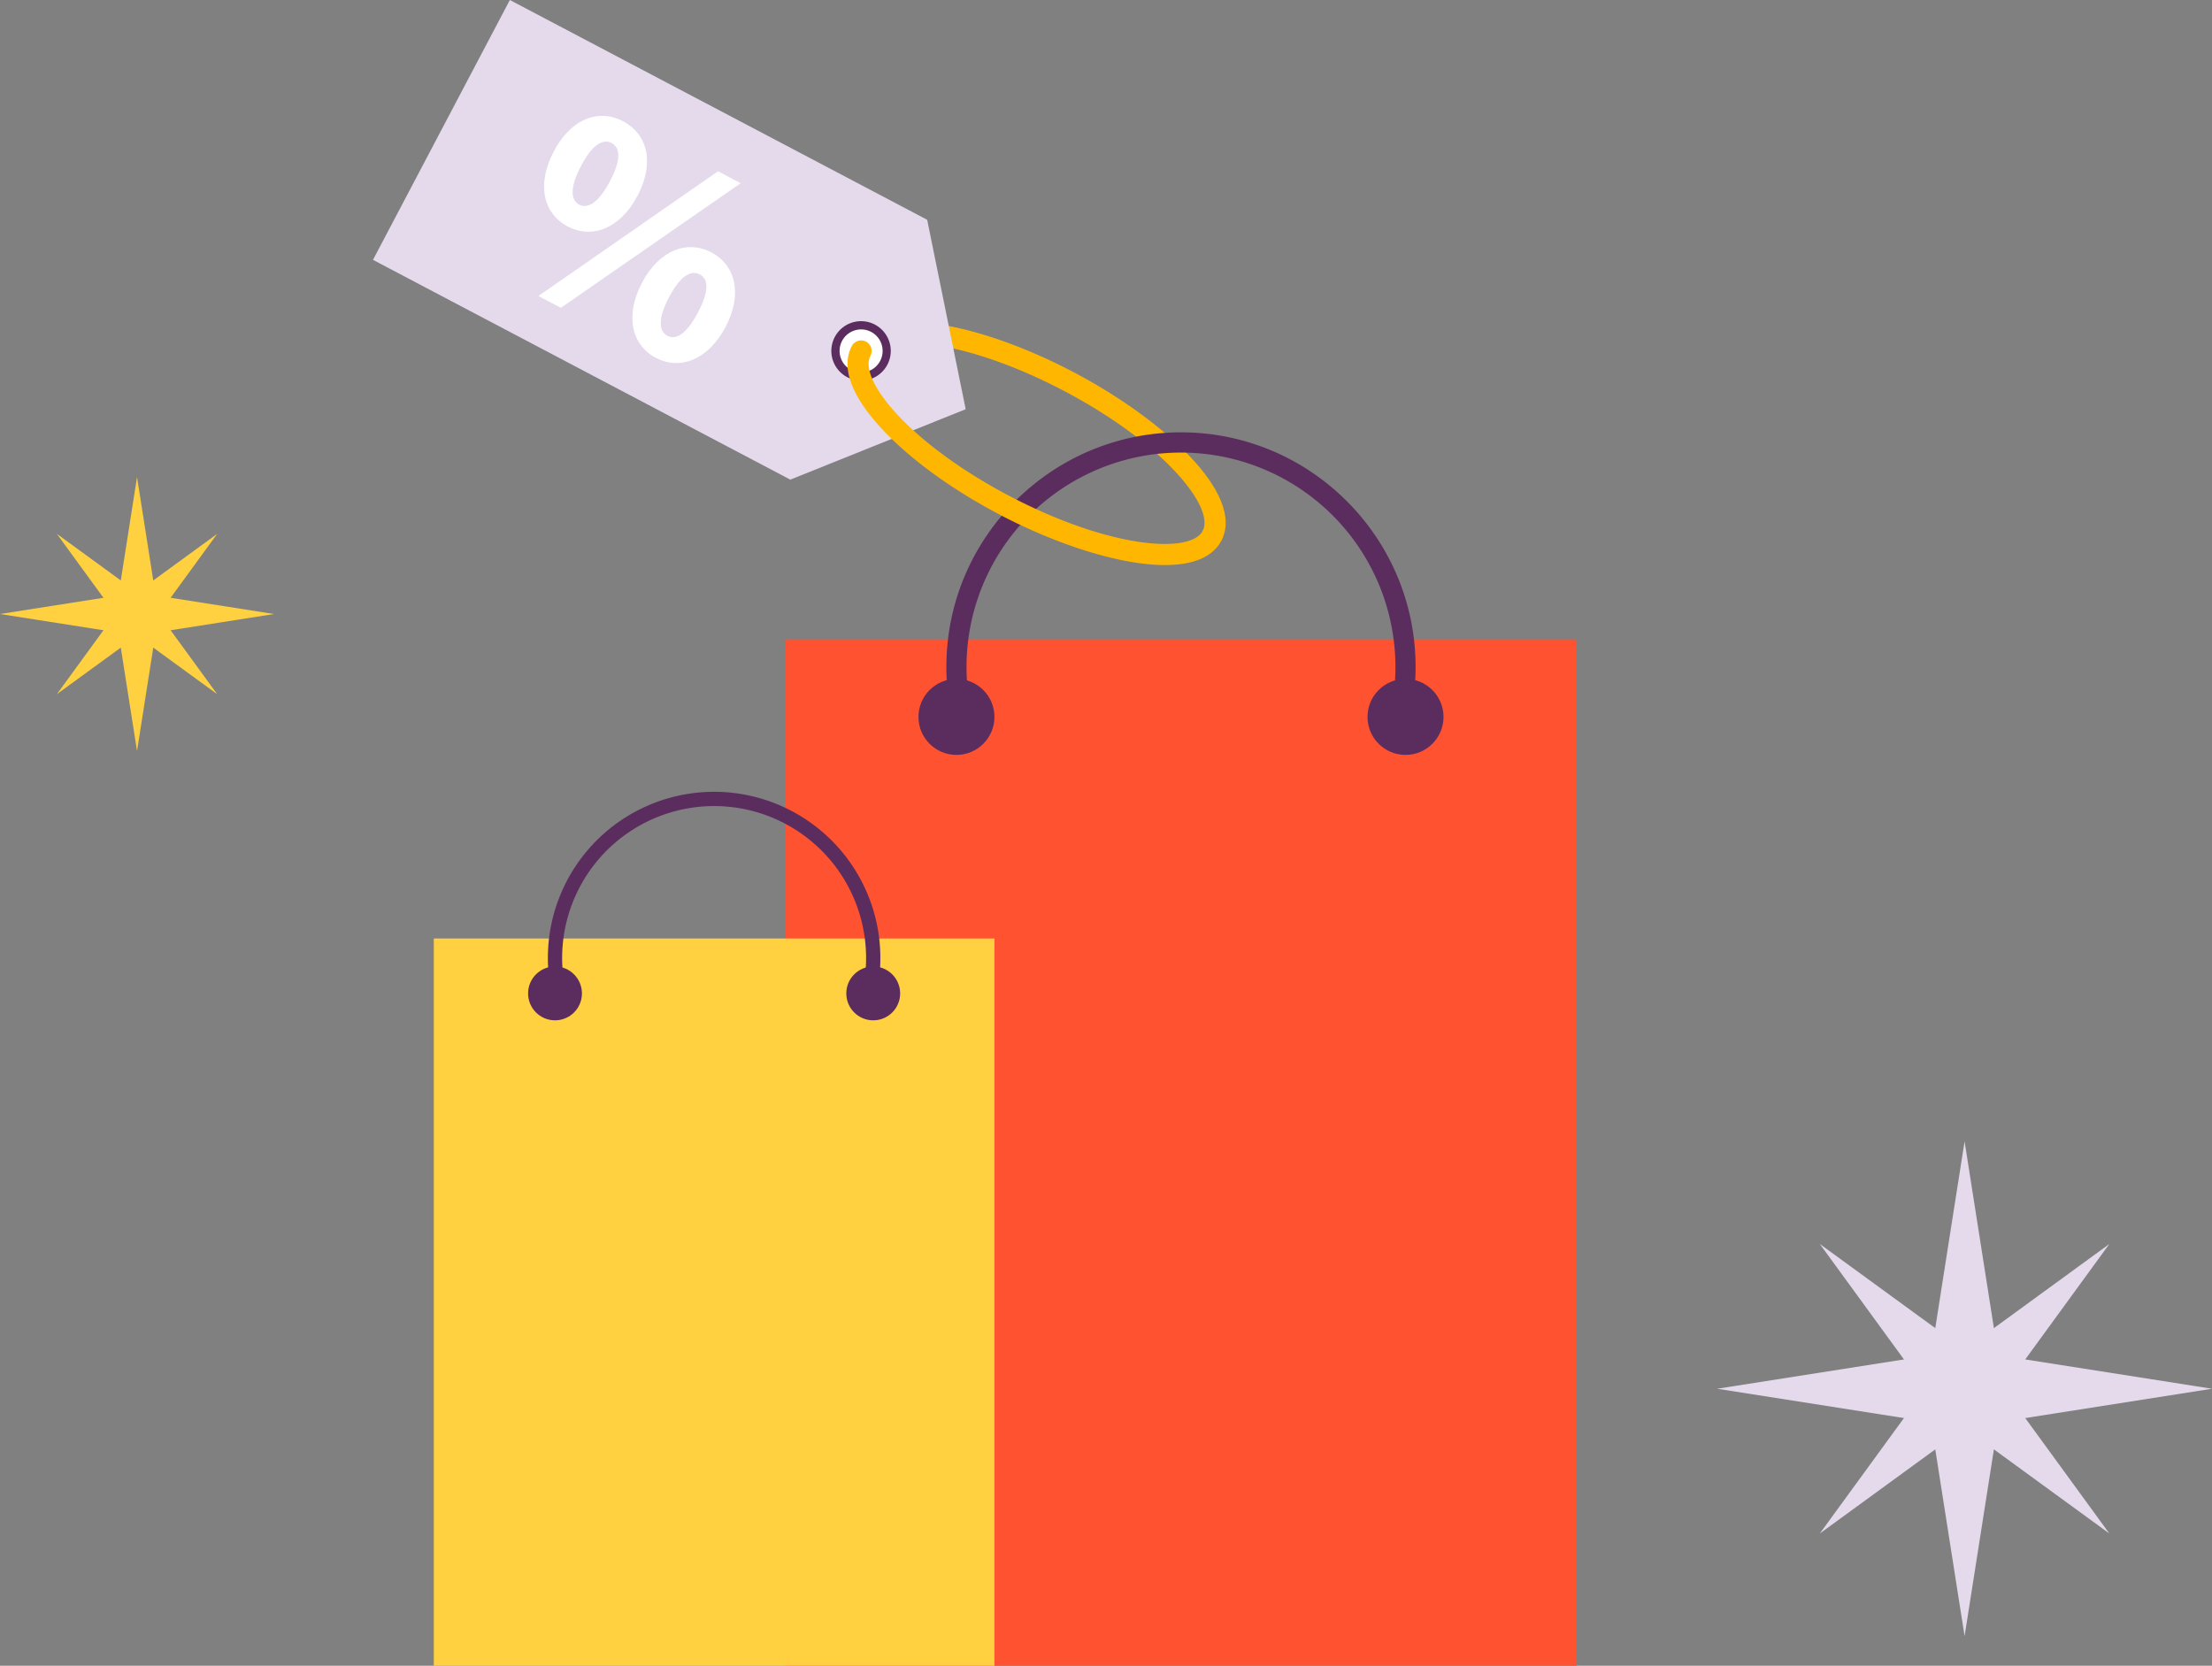   <svg xmlns="http://www.w3.org/2000/svg" viewBox="0 0 1291.369 972.537">
   <rect x="0" y="0" width="1291.369" height="972.537" fill="#808080" stroke="none"/>
   <g data-name="图层 2">
    <g data-name="图层 1">
     <path d="M713.027,315.667l-10.879-5.73c3.648-6.928-2.2-19.721-15.657-34.221-15.3-16.5-38.471-33.343-65.233-47.438S567.5,204.61,545.24,201.321c-19.568-2.889-33.428-.48-37.076,6.448l-10.879-5.729c4.51-8.564,16.8-17.751,49.752-12.882,23.6,3.486,51.992,13.516,79.952,28.241C679.282,244.941,727.208,288.742,713.027,315.667Z" style="fill:#ffb600">
     </path>
     <polygon points="217.748 151.708 297.65 0 541.287 128.319 563.766 238.91 461.385 280.027 217.748 151.708" style="fill:#e4daeb">
     </polygon>
     <circle cx="502.724" cy="204.904" r="14.935" style="fill:#fff">
     </circle>
     <path d="M502.7,222.205a17.345,17.345,0,1,1,5.141-.784A17.2,17.2,0,0,1,502.7,222.205Zm.036-29.884a12.613,12.613,0,0,0-11.144,6.722,12.561,12.561,0,1,0,11.144-6.722Z" style="fill:#5b2c5e">
     </path>
     <path d="M419.2,99.991l13.245,6.976-105,72.751-13.114-6.907ZM323.272,88.446C333.461,69.1,349.6,63.334,363.755,70.789s18.66,24.093,8.47,43.44-26.665,25.433-40.818,17.979S313.082,107.794,323.272,88.446Zm32.852,17.3c7.112-13.5,5.474-19.841.929-22.235s-10.7-.161-17.81,13.344-5.679,20.231-1.134,22.624S349.01,119.253,356.124,105.749Zm18.636,59.41c10.191-19.348,26.528-25.174,40.552-17.787s18.461,24.153,8.271,43.5-26.665,25.434-40.688,18.048S364.571,184.507,374.76,165.159Zm32.722,17.235c7.182-13.634,5.6-19.774,1.06-22.167s-10.759-.359-17.941,13.276c-7.112,13.5-5.48,20.169-.935,22.563S400.37,195.9,407.482,182.394Z" style="fill:#fff">
     </path>
     <rect x="458.505" y="373.302" width="461.91" height="599.235" style="fill:#ff5230">
     </rect>
     <circle cx="558.377" cy="418.556" r="22.183" style="fill:#5b2c5e">
     </circle>
     <circle cx="820.543" cy="418.556" r="22.183" style="fill:#5b2c5e">
     </circle>
     <path d="M823.8,416.054l-11.535-2.279a125.2,125.2,0,1,0-245.618,0l-11.535,2.279a137.949,137.949,0,0,1-2.617-26.675c0-75.521,61.44-136.961,136.961-136.961s136.961,61.44,136.961,136.961A137.949,137.949,0,0,1,823.8,416.054Z" style="fill:#5b2c5e">
     </path>
     <rect x="253.244" y="547.911" width="327.316" height="424.626" style="fill:#ffd03f">
     </rect>
     <circle cx="324.015" cy="579.979" r="15.719" style="fill:#5b2c5e">
     </circle>
     <circle cx="509.789" cy="579.979" r="15.719" style="fill:#5b2c5e">
     </circle>
     <path d="M512.1,578.206l-8.174-1.615a88.721,88.721,0,1,0-174.049,0l-8.173,1.615a97.053,97.053,0,1,1,190.4,0Z" style="fill:#5b2c5e">
     </path>
     <path d="M680.091,329.9c-26.621,0-63.859-12.263-96.769-29.6-27.959-14.726-52.292-32.466-68.516-49.954-22.653-24.417-22.032-39.75-17.521-48.314a6.148,6.148,0,0,1,10.879,5.731c-3.65,6.928,2.2,19.721,15.656,34.221,15.3,16.495,38.47,33.342,65.232,47.438s53.759,23.668,76.019,26.957c19.569,2.889,33.428.479,37.077-6.449a6.148,6.148,0,0,1,10.879,5.73C707.77,325.647,695.771,329.9,680.091,329.9Z" style="fill:#ffb600">
     </path>
     <polygon points="79.998 345.783 126.804 311.677 92.698 358.483 126.804 405.29 79.998 371.184 33.191 405.29 67.298 358.483 33.191 311.677 79.998 345.783" style="fill:#ffd03f">
     </polygon>
     <polygon points="90.851 347.63 159.996 358.483 90.851 369.337 79.998 438.481 69.145 369.337 0 358.483 69.145 347.63 79.998 278.486 90.851 347.63" style="fill:#ffd03f">
     </polygon>
     <polygon points="1146.928 787.859 1231.44 726.278 1169.859 810.79 1231.44 895.302 1146.928 833.721 1062.416 895.302 1123.997 810.79 1062.416 726.278 1146.928 787.859" style="fill:#e4daeb">
     </polygon>
     <polygon points="1166.524 791.194 1291.369 810.79 1166.524 830.386 1146.928 955.231 1127.332 830.386 1002.487 810.79 1127.332 791.194 1146.928 666.349 1166.524 791.194" style="fill:#e4daeb">
     </polygon>
    </g>
   </g>
  </svg>
